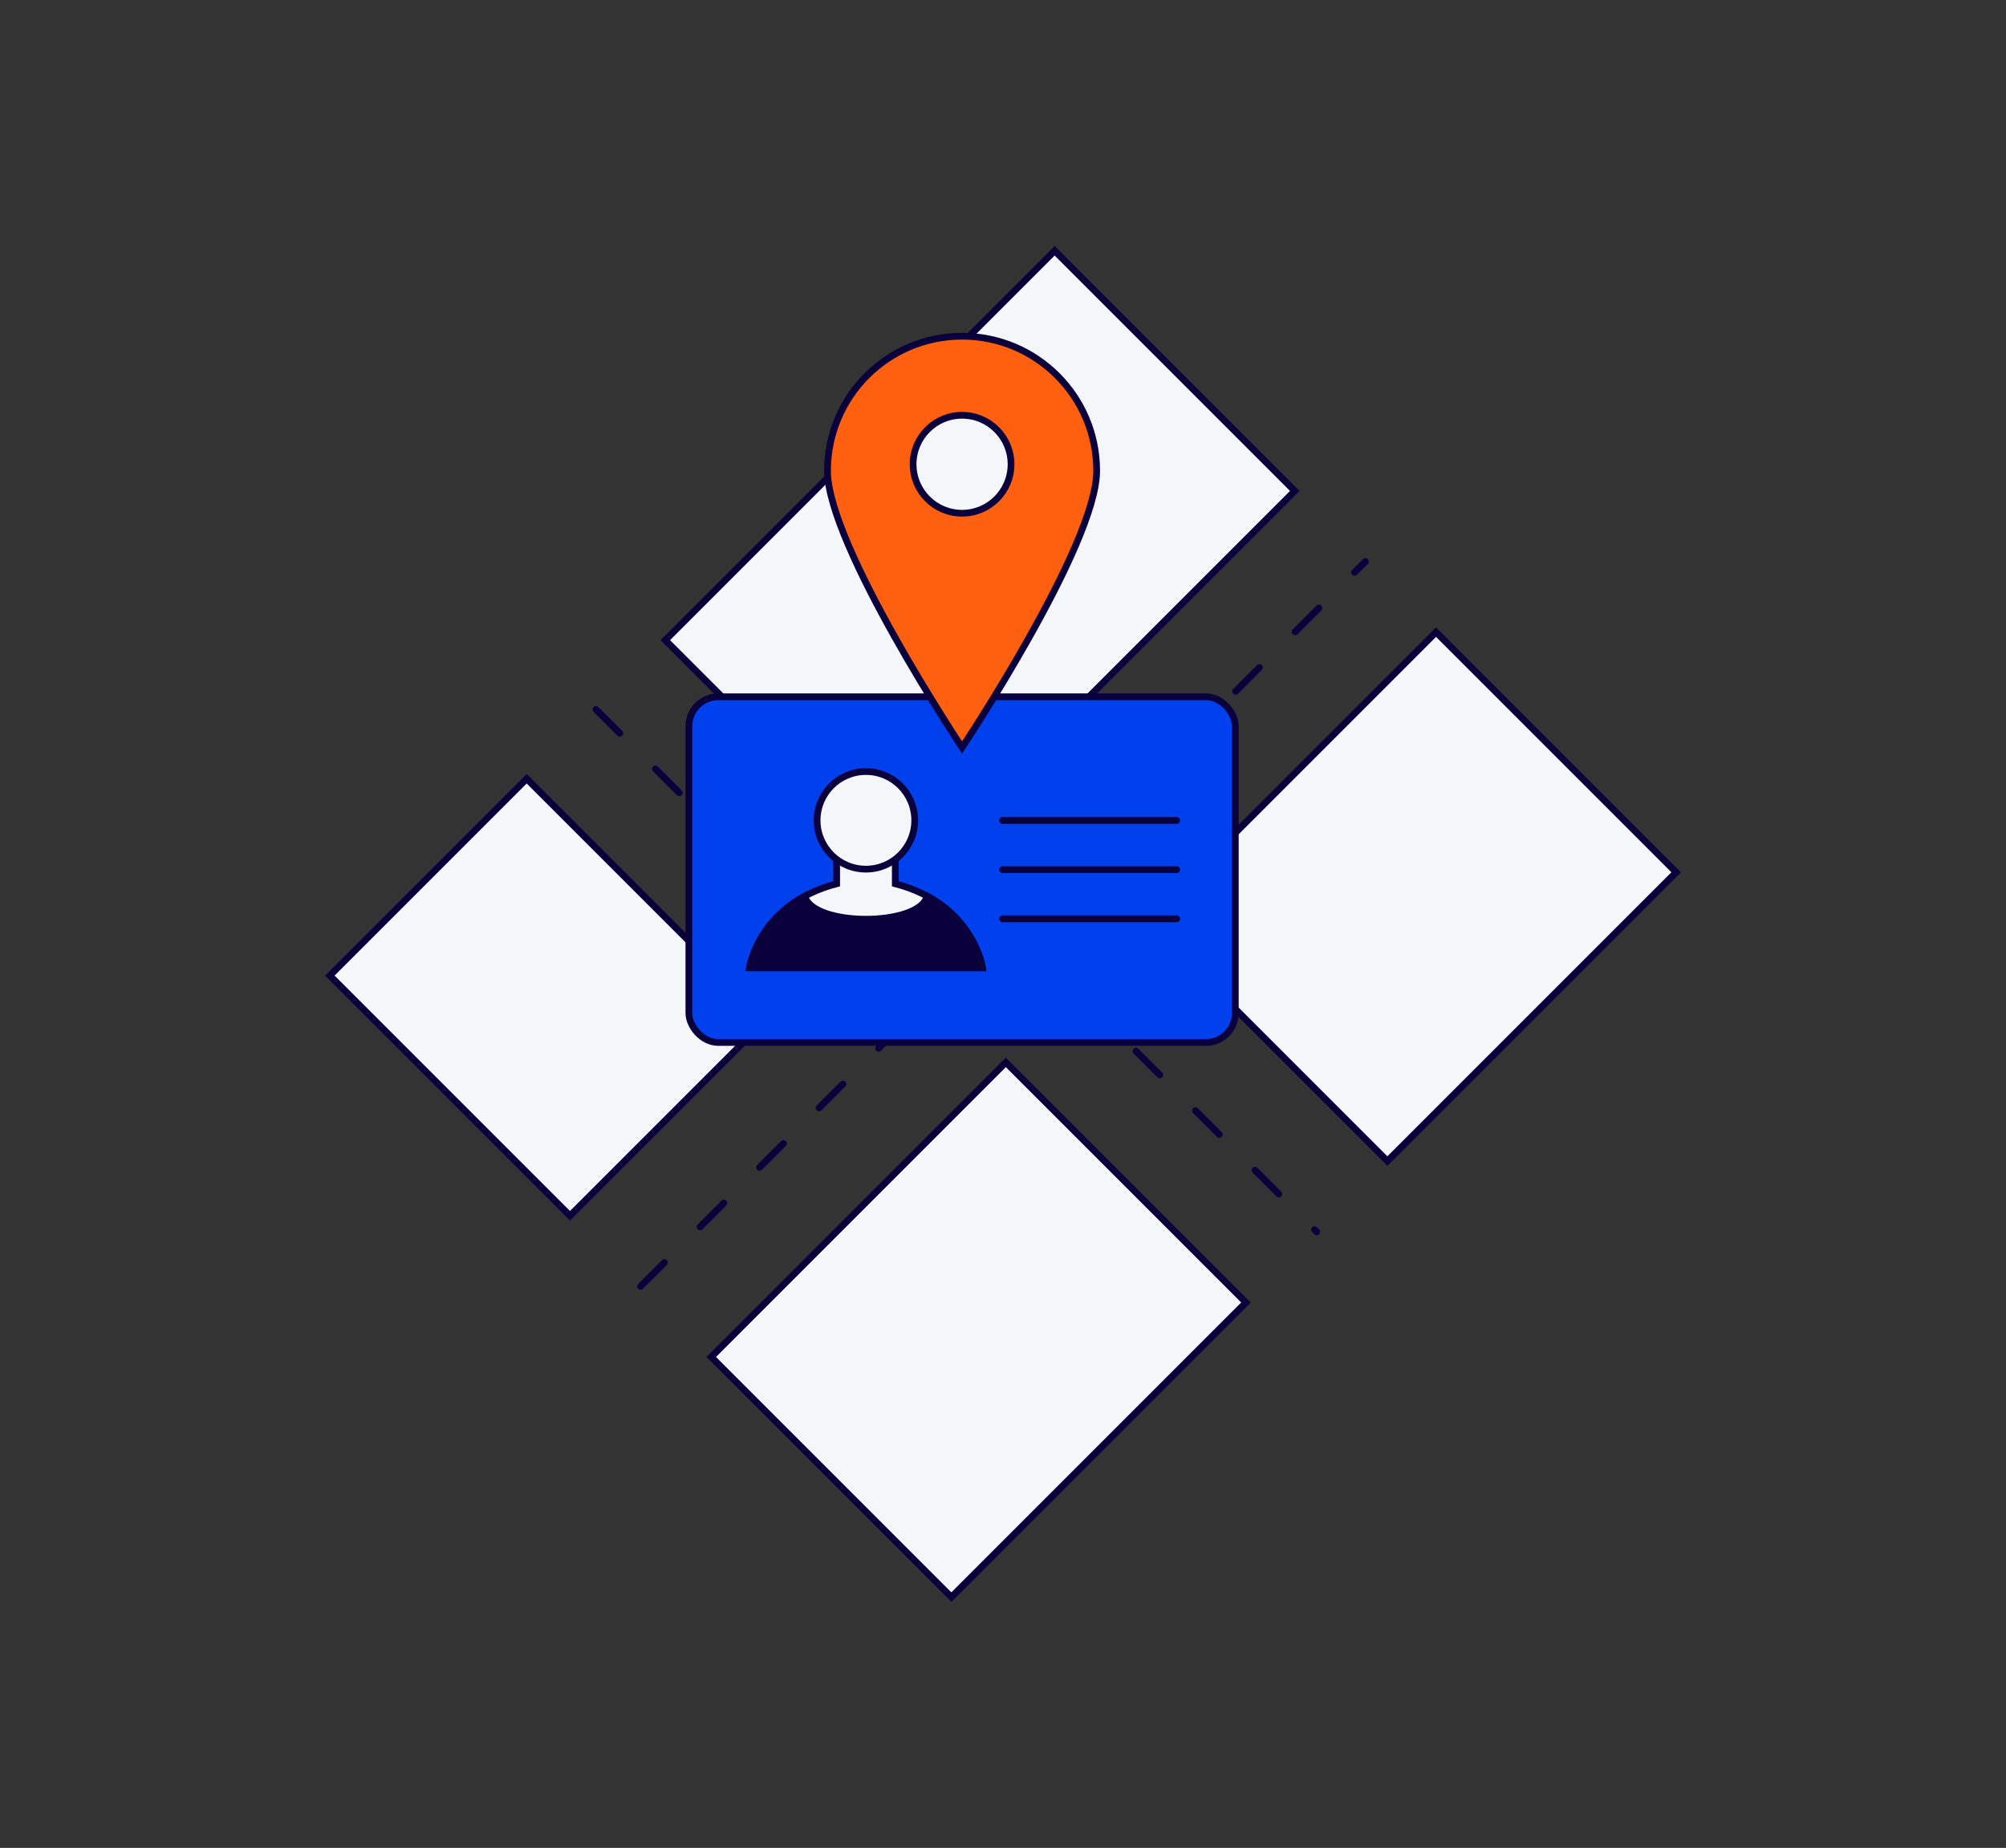 <?xml version="1.0" encoding="UTF-8"?> <svg xmlns="http://www.w3.org/2000/svg" id="Layer_1" viewBox="0 0 596 549"><rect x="0" y="0" width="596" height="549" fill="#333333" stroke="none"/><defs><style>.cls-1{fill:#f4f7fa;}.cls-1,.cls-2,.cls-3,.cls-4,.cls-5{stroke-miterlimit:10;}.cls-1,.cls-2,.cls-3,.cls-4,.cls-5,.cls-6{stroke:#0a003c;stroke-linecap:round;stroke-width:2px;}.cls-2{fill:#ff600f;}.cls-3{fill:#0041ed;}.cls-4{fill:#0a003c;}.cls-5,.cls-6{fill:none;}.cls-6{stroke-dasharray:0 0 10 15;stroke-linejoin:round;}</style></defs><g><rect class="cls-1" x="209.37" y="117.57" width="163.6" height="100.9" transform="translate(-33.52 255.1) rotate(-45)"></rect><rect class="cls-1" x="121.56" y="245.82" width="82.71" height="100.9" transform="translate(-161.78 201.98) rotate(-45)"></rect><rect class="cls-1" x="228.86" y="344.61" width="123.78" height="100.9" transform="translate(-194.19 321.3) rotate(-45)"></rect><rect class="cls-1" x="358.76" y="215.93" width="121.34" height="100.9" transform="translate(-65.51 374.6) rotate(-45)"></rect><line class="cls-6" x1="190.33" y1="382.17" x2="405.67" y2="166.83"></line><line class="cls-6" x1="319.84" y1="294.62" x2="391.19" y2="365.97"></line><line class="cls-6" x1="177.07" y1="210.77" x2="248.42" y2="282.12"></line></g><rect class="cls-3" x="204.67" y="207.01" width="162.35" height="102.71" rx="8.74" ry="8.74"></rect><line class="cls-5" x1="297.89" y1="243.76" x2="349.62" y2="243.76"></line><line class="cls-5" x1="297.89" y1="272.97" x2="349.62" y2="272.97"></line><line class="cls-5" x1="297.89" y1="258.37" x2="349.62" y2="258.37"></line><path class="cls-1" d="M266,255.32v7.24c23.09,6.01,25.89,24.95,25.89,24.95h-69.2s2.8-18.95,25.89-24.95v-7.24"></path><path class="cls-2" d="M285.84,99.89c-22.08,0-39.98,17.9-39.98,39.99s39.98,82.19,39.98,82.19c0,0,39.99-60.1,39.99-82.19s-17.9-39.99-39.99-39.99Zm0,52.59c-8.03,0-14.55-6.51-14.55-14.55s6.51-14.55,14.55-14.55,14.55,6.51,14.55,14.55-6.51,14.55-14.55,14.55Z"></path><circle class="cls-1" cx="257.27" cy="243.72" r="14.5"></circle><path class="cls-4" d="M275.47,266.23c-2.35,9.16-34.01,9.16-36.36,0-14.44,7.83-16.42,21.28-16.42,21.28h69.2s-1.99-13.45-16.42-21.28Z"></path></svg> 